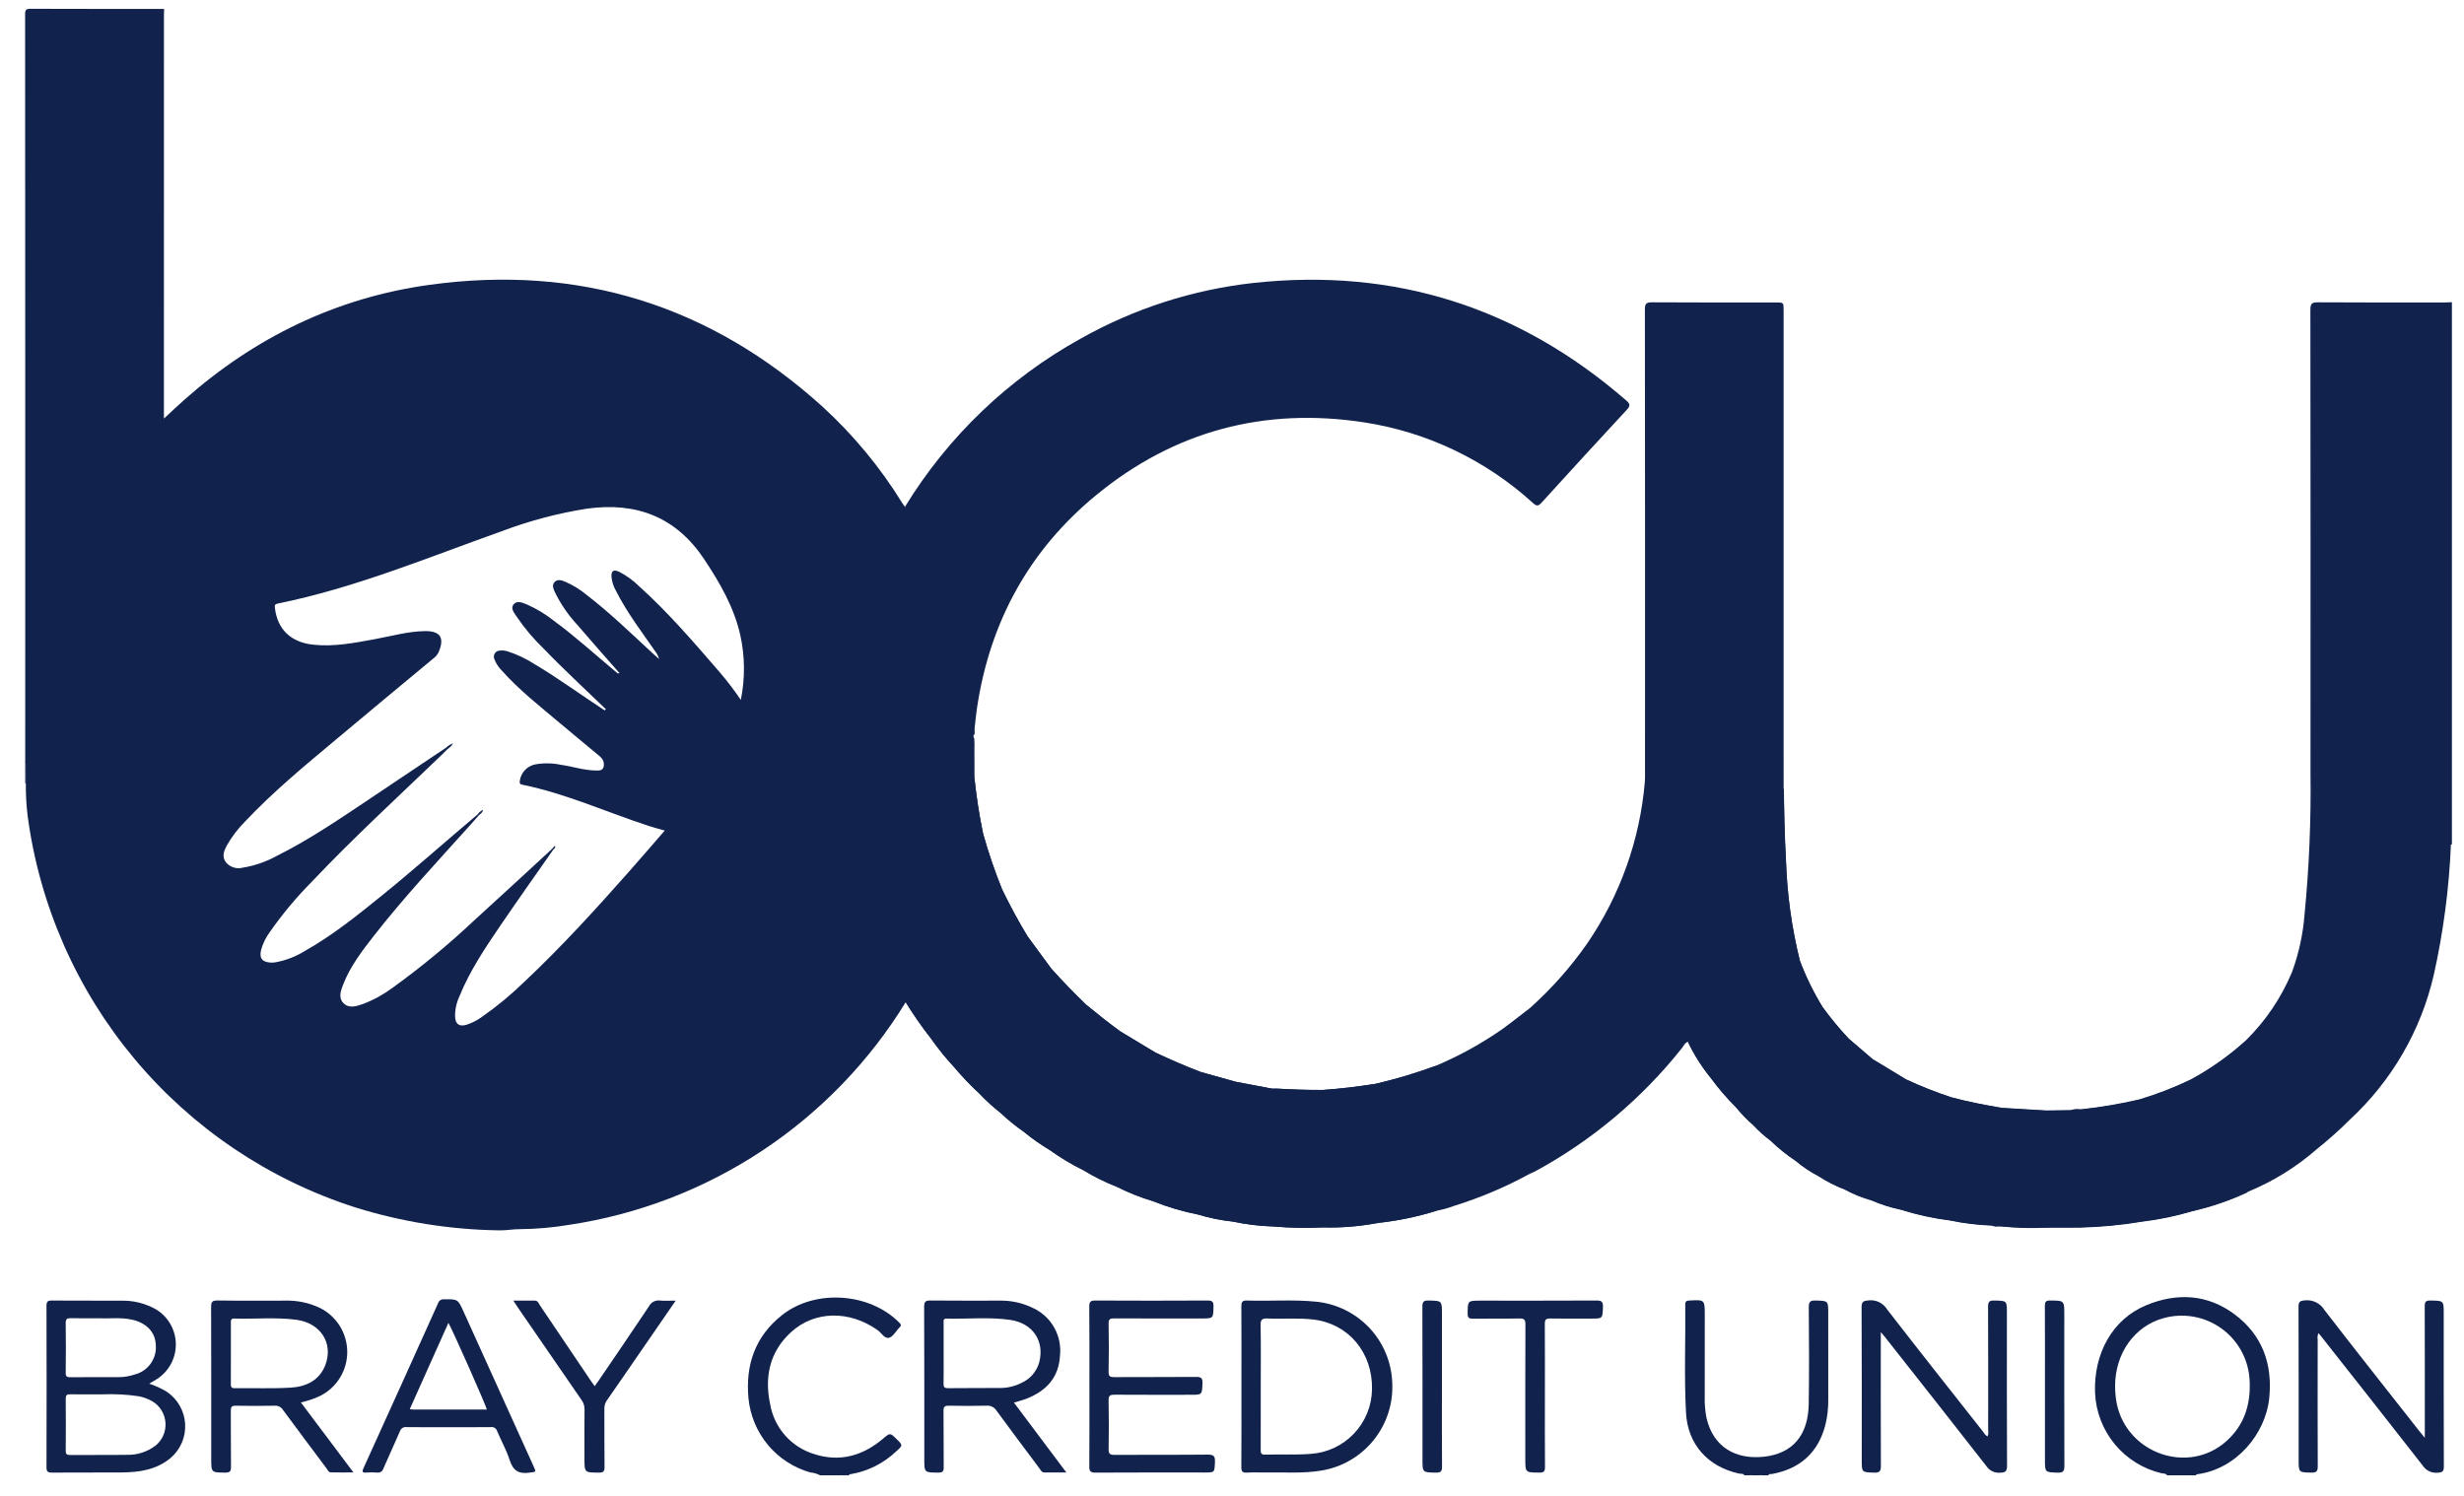 <svg width="84" height="51" viewBox="0 0 84 51" fill="none" xmlns="http://www.w3.org/2000/svg">
<g clip-path="url(#clip0_822_7694)">
<path d="M59.468 50.3C59.425 50.227 59.346 50.253 59.285 50.24C58.225 50.007 57.535 49.249 57.477 48.162C57.412 46.933 57.464 45.702 57.452 44.471C57.452 44.374 57.486 44.347 57.582 44.341C58.117 44.311 58.117 44.308 58.117 44.838C58.117 45.763 58.116 46.688 58.116 47.612C58.108 47.857 58.129 48.102 58.176 48.342C58.409 49.355 59.186 49.764 60.123 49.667C61.106 49.565 61.644 48.938 61.661 47.874C61.679 46.773 61.672 45.671 61.663 44.57C61.661 44.379 61.716 44.334 61.898 44.34C62.326 44.352 62.326 44.343 62.326 44.78C62.326 45.752 62.325 46.724 62.327 47.696C62.333 47.996 62.299 48.294 62.228 48.585C61.981 49.532 61.362 50.078 60.407 50.255C60.365 50.263 60.308 50.238 60.284 50.3H60.08C59.932 50.266 59.779 50.266 59.631 50.3H59.468Z" fill="#11224D"/>
<path d="M27.96 50.3C27.854 50.244 27.737 50.21 27.618 50.2C27.056 50.039 26.555 49.714 26.18 49.264C25.806 48.815 25.575 48.264 25.517 47.682C25.408 46.535 25.744 45.558 26.669 44.83C27.798 43.943 29.65 44.072 30.657 45.094C30.714 45.151 30.739 45.186 30.67 45.254C30.548 45.372 30.456 45.564 30.316 45.608C30.159 45.658 30.051 45.443 29.919 45.35C28.959 44.668 27.771 44.684 26.968 45.418C26.241 46.082 26.059 46.931 26.252 47.859C26.317 48.255 26.492 48.625 26.755 48.928C27.019 49.23 27.361 49.453 27.745 49.572C28.626 49.861 29.417 49.636 30.114 49.042C30.344 48.846 30.347 48.849 30.564 49.063C30.781 49.275 30.782 49.276 30.56 49.476C30.136 49.883 29.6 50.155 29.02 50.257C28.988 50.262 28.951 50.257 28.939 50.3H28.858C28.826 50.283 28.791 50.275 28.756 50.275C28.72 50.275 28.685 50.283 28.654 50.3L27.96 50.3Z" fill="#11224D"/>
<path d="M59.631 50.3C59.701 50.267 59.778 50.25 59.855 50.25C59.933 50.25 60.01 50.267 60.08 50.3H59.631Z" fill="#11224D"/>
<path d="M28.654 50.3C28.667 50.286 28.683 50.274 28.7 50.267C28.718 50.259 28.737 50.255 28.756 50.255C28.775 50.255 28.794 50.259 28.812 50.267C28.829 50.274 28.845 50.286 28.858 50.3H28.654Z" fill="#11224D"/>
<path d="M82.664 49.021V48.737C82.664 47.337 82.666 45.936 82.661 44.536C82.66 44.388 82.694 44.337 82.852 44.34C83.309 44.347 83.309 44.339 83.309 44.793C83.309 46.527 83.307 48.26 83.313 49.994C83.314 50.163 83.267 50.203 83.1 50.211C83.001 50.221 82.901 50.203 82.812 50.16C82.722 50.116 82.646 50.049 82.592 49.966C81.427 48.47 80.25 46.983 79.077 45.494C79.068 45.483 79.059 45.473 79.04 45.452C79.008 45.519 78.998 45.595 79.012 45.668C79.01 47.11 79.008 48.551 79.014 49.993C79.015 50.161 78.969 50.211 78.8 50.208C78.363 50.198 78.363 50.206 78.363 49.774C78.363 48.034 78.365 46.293 78.359 44.553C78.358 44.385 78.401 44.351 78.569 44.335C78.701 44.32 78.834 44.342 78.953 44.4C79.073 44.459 79.173 44.55 79.242 44.663C80.305 46.041 81.386 47.404 82.461 48.772C82.514 48.84 82.57 48.906 82.664 49.021Z" fill="#11224D"/>
<path d="M67.758 48.974C67.785 48.904 67.792 48.828 67.778 48.755C67.779 47.353 67.782 45.952 67.775 44.551C67.774 44.379 67.823 44.335 67.991 44.34C68.417 44.35 68.417 44.342 68.417 44.764C68.417 46.498 68.413 48.233 68.422 49.968C68.424 50.173 68.359 50.208 68.171 50.211C68.082 50.217 67.992 50.199 67.912 50.158C67.832 50.118 67.764 50.057 67.715 49.982C66.56 48.503 65.401 47.028 64.237 45.556C64.209 45.521 64.179 45.488 64.118 45.417V45.681C64.118 47.109 64.115 48.538 64.121 49.966C64.122 50.142 64.094 50.216 63.893 50.209C63.469 50.193 63.469 50.205 63.469 49.782C63.469 48.047 63.473 46.312 63.463 44.578C63.462 44.373 63.526 44.349 63.711 44.335C63.833 44.322 63.956 44.344 64.066 44.398C64.176 44.452 64.268 44.537 64.332 44.641C65.41 46.034 66.503 47.415 67.593 48.798C67.641 48.859 67.676 48.936 67.758 48.974Z" fill="#11224D"/>
<path d="M37.139 47.263C37.139 46.358 37.143 45.454 37.134 44.549C37.133 44.377 37.183 44.339 37.349 44.34C38.621 44.347 39.893 44.347 41.165 44.34C41.325 44.339 41.372 44.382 41.369 44.543C41.361 44.952 41.368 44.952 40.968 44.952C39.975 44.952 38.982 44.955 37.989 44.949C37.845 44.948 37.79 44.972 37.793 45.134C37.805 45.678 37.805 46.222 37.793 46.766C37.79 46.929 37.847 46.953 37.991 46.952C38.916 46.946 39.841 46.953 40.766 46.945C40.937 46.943 41.002 46.973 40.994 47.163C40.977 47.553 40.989 47.554 40.592 47.554C39.728 47.554 38.864 47.557 38.001 47.551C37.85 47.55 37.789 47.577 37.793 47.747C37.805 48.298 37.803 48.849 37.794 49.4C37.791 49.559 37.832 49.605 37.995 49.603C39.056 49.596 40.117 49.605 41.178 49.594C41.382 49.592 41.427 49.653 41.419 49.844C41.403 50.203 41.414 50.204 41.065 50.204C39.827 50.204 38.589 50.2 37.351 50.208C37.184 50.209 37.133 50.17 37.135 49.997C37.143 49.086 37.139 48.175 37.139 47.263Z" fill="#11224D"/>
<path d="M23.035 44.344C22.599 44.977 22.187 45.575 21.775 46.173C21.416 46.693 21.06 47.215 20.698 47.732C20.634 47.819 20.601 47.925 20.603 48.033C20.607 48.693 20.601 49.352 20.609 50.012C20.611 50.164 20.569 50.209 20.416 50.208C19.925 50.204 19.925 50.211 19.925 49.723C19.925 49.165 19.921 48.608 19.927 48.05C19.929 47.935 19.893 47.823 19.825 47.731C19.099 46.68 18.375 45.628 17.652 44.575C17.607 44.509 17.565 44.442 17.5 44.344C17.765 44.344 17.999 44.345 18.233 44.344C18.339 44.343 18.361 44.436 18.403 44.499C18.982 45.354 19.56 46.21 20.136 47.067C20.176 47.127 20.22 47.185 20.273 47.26C20.327 47.185 20.37 47.126 20.412 47.065C20.985 46.222 21.562 45.383 22.126 44.534C22.161 44.466 22.217 44.411 22.285 44.377C22.353 44.342 22.43 44.33 22.505 44.341C22.666 44.355 22.829 44.344 23.035 44.344Z" fill="#11224D"/>
<path d="M52.667 47.585C52.667 48.395 52.663 49.204 52.67 50.013C52.672 50.166 52.629 50.209 52.476 50.207C51.999 50.203 51.999 50.209 51.999 49.733C51.999 48.21 51.996 46.686 52.003 45.163C52.004 44.993 51.962 44.948 51.791 44.952C51.268 44.964 50.744 44.952 50.221 44.959C50.088 44.961 50.032 44.939 50.033 44.786C50.038 44.344 50.031 44.344 50.48 44.344C51.792 44.344 53.105 44.347 54.417 44.34C54.589 44.339 54.653 44.371 54.646 44.559C54.63 44.956 54.642 44.956 54.252 44.956C53.783 44.956 53.314 44.962 52.845 44.953C52.699 44.95 52.663 44.998 52.664 45.137C52.67 45.953 52.667 46.769 52.667 47.585Z" fill="#11224D"/>
<path d="M69.714 47.258C69.714 46.347 69.717 45.436 69.711 44.525C69.711 44.387 69.741 44.339 69.889 44.34C70.374 44.343 70.374 44.337 70.374 44.827C70.374 46.541 70.371 48.254 70.377 49.968C70.378 50.146 70.346 50.216 70.148 50.209C69.715 50.193 69.714 50.205 69.714 49.768C69.714 48.931 69.714 48.095 69.714 47.258Z" fill="#11224D"/>
<path d="M49.157 47.267C49.157 48.179 49.153 49.09 49.16 50.002C49.162 50.162 49.119 50.21 48.957 50.208C48.494 50.2 48.494 50.208 48.494 49.755C48.494 48.021 48.496 46.286 48.49 44.552C48.489 44.382 48.534 44.336 48.703 44.34C49.157 44.35 49.157 44.342 49.157 44.798C49.157 45.621 49.157 46.444 49.157 47.267Z" fill="#11224D"/>
<path d="M76.182 44.813C75.255 44.12 74.213 44.068 73.166 44.501C72.025 44.972 71.371 46.136 71.422 47.489C71.45 48.131 71.687 48.747 72.097 49.242C72.508 49.738 73.069 50.085 73.695 50.231C73.756 50.244 73.835 50.226 73.875 50.3H74.854C74.868 50.288 74.881 50.266 74.896 50.264C76.228 50.098 77.238 48.89 77.361 47.666C77.478 46.501 77.124 45.518 76.182 44.813ZM75.889 49.144C74.595 50.288 72.505 49.556 72.16 47.845C72.124 47.651 72.106 47.455 72.105 47.258C72.108 46.141 72.764 45.217 73.75 44.943C74.087 44.848 74.44 44.831 74.784 44.892C75.128 44.953 75.454 45.092 75.737 45.297C76.02 45.502 76.253 45.768 76.418 46.076C76.584 46.384 76.677 46.726 76.692 47.075C76.733 47.887 76.508 48.597 75.889 49.144Z" fill="#11224D"/>
<path d="M0.899 26.223L0.896 26.509C0.882 26.524 0.871 26.522 0.86 26.506V26.22C0.875 26.201 0.888 26.203 0.899 26.223Z" fill="#11224D"/>
<path d="M0.899 26.224C0.886 26.222 0.873 26.221 0.86 26.22V25.935C0.938 26.022 0.888 26.127 0.899 26.224Z" fill="#11224D"/>
<path d="M0.86 26.506C0.872 26.507 0.884 26.508 0.896 26.509C0.895 26.577 0.895 26.645 0.894 26.713C0.883 26.714 0.871 26.713 0.86 26.71V26.506Z" fill="#11224D"/>
<path d="M33.216 25.2C33.217 25.157 33.165 25.123 33.192 25.075C33.205 25.009 33.209 24.942 33.204 24.875C33.226 24.373 33.191 23.871 33.099 23.377C32.828 21.489 32.223 19.665 31.311 17.991C31.201 17.728 31.046 17.487 30.852 17.279C30.82 17.235 30.785 17.194 30.757 17.148C30.006 15.931 29.09 14.825 28.035 13.86C24.215 10.407 19.739 9.009 14.644 9.711C11.459 10.15 8.671 11.508 6.266 13.646C6.046 13.842 5.832 14.045 5.588 14.27V14.052C5.588 9.53 5.588 5.009 5.589 0.487C5.589 0.426 5.592 0.365 5.595 0.304C4.078 0.304 2.561 0.306 1.044 0.3C0.891 0.299 0.856 0.334 0.856 0.487C0.861 8.97 0.862 17.452 0.86 25.934C0.884 26.031 0.891 26.131 0.881 26.23C0.881 26.32 0.881 26.41 0.881 26.5C0.881 26.566 0.881 26.632 0.881 26.698C0.877 27.072 0.897 27.445 0.942 27.816C1.349 30.869 2.614 33.744 4.59 36.107C6.566 38.47 9.172 40.223 12.105 41.163C13.697 41.661 15.353 41.925 17.02 41.948C17.26 41.954 17.494 41.904 17.732 41.907C18.289 41.902 18.845 41.853 19.395 41.761C21.748 41.409 23.996 40.547 25.98 39.234C27.965 37.922 29.637 36.19 30.881 34.162C31.213 33.608 31.515 33.038 31.794 32.456C32.12 31.735 32.396 30.993 32.623 30.236C32.958 29.026 33.227 27.807 33.204 26.542C33.204 26.469 33.204 26.396 33.204 26.323C33.212 25.949 33.188 25.575 33.216 25.2ZM25.255 23.863C25.034 23.536 24.795 23.223 24.539 22.923C23.658 21.905 22.783 20.881 21.778 19.979C21.579 19.783 21.351 19.619 21.102 19.492C20.911 19.407 20.835 19.464 20.846 19.672C20.864 19.842 20.918 20.006 21.004 20.153C21.377 20.89 21.878 21.544 22.346 22.219C22.405 22.292 22.446 22.377 22.466 22.467C22.391 22.401 22.315 22.335 22.242 22.267C21.508 21.588 20.791 20.891 19.997 20.281C19.777 20.098 19.532 19.948 19.27 19.834C19.15 19.787 19.014 19.731 18.907 19.843C18.806 19.949 18.868 20.079 18.916 20.188C19.113 20.592 19.368 20.965 19.674 21.295C20.15 21.853 20.639 22.401 21.123 22.953C21.115 22.962 21.104 22.967 21.091 22.968C21.079 22.969 21.067 22.966 21.058 22.959C20.337 22.361 19.647 21.726 18.892 21.172C18.61 20.947 18.302 20.759 17.973 20.613C17.823 20.553 17.636 20.462 17.516 20.597C17.385 20.745 17.539 20.904 17.621 21.034C17.884 21.422 18.187 21.781 18.525 22.106C19.212 22.82 19.942 23.491 20.654 24.18C20.665 24.218 20.656 24.236 20.614 24.22C19.817 23.702 19.051 23.135 18.233 22.649C17.942 22.46 17.628 22.311 17.297 22.205C17.213 22.179 17.124 22.171 17.036 22.181C17.001 22.182 16.968 22.192 16.938 22.209C16.909 22.226 16.884 22.25 16.866 22.28C16.848 22.309 16.837 22.342 16.836 22.376C16.834 22.41 16.84 22.445 16.855 22.476C16.909 22.616 16.991 22.743 17.096 22.85C17.694 23.526 18.404 24.076 19.089 24.655C19.52 25.019 19.956 25.377 20.39 25.738C20.439 25.773 20.484 25.816 20.521 25.865C20.554 25.908 20.576 25.96 20.584 26.014C20.592 26.068 20.586 26.124 20.567 26.175C20.518 26.28 20.41 26.271 20.316 26.27C19.912 26.265 19.528 26.134 19.132 26.077C18.846 26.016 18.55 26.009 18.262 26.058C18.127 26.082 18.003 26.147 17.906 26.245C17.81 26.342 17.746 26.467 17.724 26.602C17.713 26.671 17.7 26.733 17.802 26.753C19.307 27.058 20.702 27.701 22.153 28.171C22.312 28.223 22.476 28.263 22.663 28.316C22.257 28.783 21.869 29.237 21.473 29.684C20.32 30.988 19.149 32.275 17.88 33.469C17.432 33.906 16.95 34.306 16.437 34.664C16.272 34.785 16.089 34.878 15.895 34.941C15.654 35.008 15.53 34.918 15.514 34.669C15.509 34.423 15.562 34.18 15.667 33.958C16.02 33.09 16.541 32.317 17.064 31.548C17.657 30.677 18.267 29.819 18.87 28.956C18.855 28.903 18.831 28.953 18.812 28.95C17.931 29.76 17.055 30.574 16.168 31.378C15.292 32.203 14.364 32.97 13.387 33.675C13.076 33.906 12.735 34.093 12.372 34.231C12.145 34.309 11.89 34.395 11.702 34.193C11.527 34.007 11.621 33.766 11.703 33.556C11.941 32.947 12.335 32.433 12.731 31.924C13.76 30.604 14.904 29.382 16.022 28.139C16.131 28.018 16.238 27.895 16.346 27.773C16.327 27.769 16.384 27.725 16.33 27.741C16.314 27.748 16.298 27.757 16.282 27.767C15.186 28.69 14.116 29.645 13.002 30.546C12.167 31.221 11.331 31.894 10.392 32.423C10.085 32.614 9.746 32.744 9.391 32.809C9.337 32.818 9.283 32.822 9.229 32.819C8.93 32.799 8.832 32.669 8.903 32.376C8.966 32.16 9.066 31.957 9.199 31.776C9.623 31.169 10.098 30.599 10.62 30.072C12.032 28.581 13.543 27.192 15.023 25.771C15.106 25.691 15.187 25.609 15.268 25.528C15.277 25.507 15.297 25.489 15.29 25.462C15.268 25.473 15.242 25.468 15.221 25.482C14.341 26.072 13.46 26.662 12.58 27.252C11.557 27.935 10.542 28.631 9.437 29.18C9.074 29.381 8.679 29.517 8.269 29.584C8.166 29.61 8.058 29.606 7.957 29.573C7.856 29.54 7.767 29.479 7.7 29.397C7.556 29.202 7.635 29.007 7.734 28.823C7.903 28.527 8.11 28.255 8.35 28.014C9.312 26.991 10.395 26.1 11.469 25.201C12.569 24.28 13.671 23.363 14.776 22.448C14.853 22.392 14.915 22.317 14.955 22.231C15.16 21.743 15.013 21.511 14.487 21.517C13.905 21.525 13.347 21.688 12.78 21.791C12.079 21.919 11.38 22.06 10.658 21.978C9.914 21.893 9.459 21.457 9.372 20.731C9.361 20.642 9.365 20.598 9.468 20.578C12.104 20.045 14.577 19.011 17.095 18.115C18.035 17.759 19.009 17.501 20.002 17.343C21.693 17.108 23.049 17.62 24.014 19.077C24.546 19.881 25.023 20.703 25.238 21.656C25.397 22.382 25.403 23.134 25.255 23.863Z" fill="#11224D"/>
<path d="M21.058 22.959L21.123 22.953C21.176 22.993 21.229 23.032 21.282 23.072L21.244 23.114C21.167 23.083 21.102 23.029 21.058 22.959Z" fill="#11224D"/>
<path d="M15.221 25.482C15.283 25.419 15.358 25.373 15.442 25.347C15.402 25.422 15.342 25.485 15.268 25.528L15.221 25.482Z" fill="#11224D"/>
<path d="M20.614 24.22L20.654 24.18C20.725 24.221 20.785 24.279 20.828 24.35C20.746 24.326 20.672 24.282 20.614 24.22Z" fill="#11224D"/>
<path d="M16.283 27.767C16.33 27.698 16.395 27.643 16.471 27.608C16.463 27.643 16.448 27.676 16.426 27.704C16.405 27.732 16.377 27.756 16.346 27.773L16.283 27.767Z" fill="#11224D"/>
<path d="M18.811 28.95L18.92 28.832C18.946 28.905 18.905 28.929 18.87 28.956L18.811 28.95Z" fill="#11224D"/>
<path d="M83.365 10.312C81.916 10.313 80.468 10.317 79.02 10.307C78.817 10.306 78.763 10.351 78.763 10.561C78.769 15.831 78.771 21.101 78.767 26.371C78.788 27.975 78.72 29.58 78.564 31.177C78.513 31.848 78.369 32.509 78.137 33.141C77.773 34.014 77.238 34.807 76.564 35.471C75.995 35.988 75.366 36.434 74.691 36.8C74.124 37.074 73.536 37.302 72.933 37.483C72.288 37.633 71.635 37.744 70.977 37.816C70.95 37.817 70.922 37.818 70.894 37.819C70.793 37.806 70.69 37.816 70.593 37.848L70.593 37.848L69.753 37.859L68.243 37.769C67.667 37.671 67.093 37.563 66.528 37.41C65.999 37.238 65.481 37.033 64.977 36.797C64.596 36.567 64.215 36.336 63.834 36.105C63.562 35.872 63.29 35.638 63.018 35.404C62.699 35.064 62.401 34.705 62.128 34.327C61.821 33.826 61.562 33.297 61.354 32.746C61.077 31.628 60.919 30.484 60.882 29.333C60.835 28.514 60.819 27.694 60.807 26.874C60.782 26.907 60.771 26.948 60.775 26.989C60.742 27.515 60.675 28.039 60.575 28.556C60.492 28.974 60.406 29.391 60.321 29.809C60.293 29.869 60.269 29.931 60.248 29.994C60.103 30.549 59.921 31.094 59.703 31.625C59.538 32.031 59.357 32.43 59.183 32.833C58.895 33.348 58.608 33.864 58.32 34.379C58.26 34.408 58.239 34.468 58.209 34.519C58.004 34.864 57.729 35.163 57.543 35.521C57.752 35.961 58.014 36.374 58.323 36.751C58.578 37.101 58.861 37.43 59.169 37.736C59.353 37.961 59.556 38.171 59.775 38.362C59.954 38.555 60.15 38.73 60.361 38.887C60.623 39.141 60.908 39.37 61.212 39.571C61.453 39.776 61.717 39.952 61.998 40.097C62.278 40.279 62.576 40.431 62.889 40.549C63.175 40.705 63.479 40.828 63.793 40.917C64.121 41.058 64.463 41.167 64.812 41.24C65.359 41.412 65.919 41.533 66.488 41.604C66.952 41.702 67.424 41.759 67.899 41.775C67.968 41.805 68.044 41.815 68.119 41.803C68.16 41.804 68.201 41.806 68.243 41.807C68.744 41.858 69.249 41.871 69.753 41.847C70.134 41.846 70.516 41.846 70.897 41.844C71.608 41.827 72.317 41.759 73.018 41.642C73.6 41.571 74.176 41.452 74.738 41.284C75.384 41.136 76.013 40.921 76.613 40.641C77.479 40.288 78.28 39.794 78.983 39.178C79.376 38.865 79.751 38.53 80.107 38.175C81.538 36.852 82.537 35.128 82.972 33.228C83.297 31.77 83.492 30.286 83.554 28.793C83.566 28.793 83.577 28.793 83.588 28.791V10.303C83.514 10.306 83.439 10.312 83.365 10.312Z" fill="#11224D"/>
<path d="M60.805 25.487C60.805 20.515 60.805 15.543 60.805 10.57C60.805 10.312 60.805 10.312 60.539 10.312C59.131 10.312 57.723 10.317 56.315 10.307C56.11 10.305 56.076 10.367 56.076 10.556C56.081 15.821 56.083 21.085 56.08 26.35C56.08 26.452 56.083 26.555 56.074 26.656C55.907 28.636 55.227 30.539 54.102 32.177C53.54 32.98 52.888 33.715 52.157 34.368C51.841 34.609 51.53 34.858 51.208 35.092C50.497 35.586 49.736 36.005 48.938 36.341C48.271 36.587 47.59 36.791 46.897 36.952C46.301 37.045 45.703 37.12 45.101 37.161C44.57 37.166 44.04 37.144 43.51 37.115C43.457 37.119 43.403 37.119 43.35 37.114C42.941 37.038 42.532 36.959 42.123 36.881L40.938 36.549C40.413 36.351 39.897 36.127 39.389 35.886C38.993 35.648 38.597 35.409 38.201 35.17C37.797 34.88 37.409 34.568 37.024 34.252C36.614 33.858 36.22 33.449 35.84 33.026C35.571 32.66 35.302 32.294 35.033 31.928C34.717 31.411 34.433 30.877 34.167 30.334C33.913 29.707 33.694 29.067 33.513 28.416C33.385 27.798 33.288 27.174 33.222 26.546C33.221 26.479 33.22 26.411 33.219 26.344C33.218 25.962 33.217 25.581 33.216 25.2C33.153 25.58 33.201 25.963 33.188 26.345C33.189 26.412 33.189 26.48 33.19 26.548C33.149 27.158 33.085 27.765 32.988 28.369C32.886 29.007 32.72 29.629 32.57 30.255C32.326 31.002 32.057 31.739 31.74 32.458C31.464 33.026 31.159 33.578 30.851 34.129C31.122 34.573 31.419 35 31.74 35.41C31.98 35.752 32.243 36.077 32.528 36.383C32.794 36.701 33.08 37.001 33.385 37.281C33.612 37.522 33.857 37.745 34.117 37.949C34.362 38.181 34.623 38.393 34.9 38.586C35.181 38.816 35.479 39.026 35.791 39.212C36.153 39.473 36.536 39.703 36.936 39.899C37.3 40.121 37.682 40.31 38.079 40.465C38.473 40.663 38.883 40.827 39.306 40.953C39.803 41.153 40.318 41.305 40.843 41.409C41.231 41.527 41.63 41.608 42.034 41.65C42.488 41.747 42.951 41.803 43.416 41.816C43.976 41.865 44.539 41.875 45.101 41.847C45.716 41.864 46.33 41.815 46.934 41.703C46.955 41.705 46.976 41.702 46.996 41.693C47.669 41.619 48.333 41.48 48.979 41.278C49.179 41.242 49.375 41.187 49.565 41.115C50.465 40.836 51.335 40.467 52.162 40.014C52.223 39.986 52.287 39.962 52.346 39.93C54.274 38.882 55.972 37.455 57.337 35.736C57.398 35.659 57.434 35.553 57.543 35.52C57.592 35.503 57.611 35.457 57.639 35.421C57.898 35.092 58.115 34.733 58.356 34.391C58.671 33.884 58.965 33.364 59.233 32.831C59.374 32.515 59.528 32.205 59.661 31.885C59.936 31.199 60.173 30.498 60.371 29.785C60.399 29.688 60.422 29.588 60.445 29.489C60.661 28.633 60.782 27.756 60.807 26.874C60.806 26.412 60.806 25.949 60.805 25.487Z" fill="#11224D"/>
<path d="M33.19 24.872C33.191 24.939 33.192 25.007 33.192 25.074C33.251 25.014 33.221 24.942 33.221 24.873C33.253 24.603 33.276 24.332 33.318 24.063C33.769 21.163 35.101 18.745 37.368 16.882C40.035 14.689 43.111 13.876 46.518 14.402C48.662 14.734 50.66 15.691 52.263 17.153C52.392 17.268 52.448 17.255 52.559 17.132C53.519 16.074 54.484 15.022 55.456 13.975C55.585 13.836 55.576 13.771 55.438 13.652C51.781 10.477 47.549 9.124 42.731 9.647C40.659 9.876 38.655 10.523 36.839 11.546C34.381 12.906 32.318 14.882 30.852 17.278C30.869 17.315 30.883 17.353 30.904 17.388C32.27 19.657 33.055 22.227 33.19 24.872Z" fill="#11224D"/>
<path d="M5.686 47.45C5.496 47.336 5.295 47.243 5.084 47.175C5.193 47.111 5.276 47.066 5.354 47.015C5.555 46.885 5.719 46.707 5.831 46.496C5.943 46.285 5.999 46.049 5.994 45.811C5.989 45.572 5.923 45.339 5.803 45.133C5.682 44.927 5.511 44.755 5.305 44.634C4.947 44.434 4.542 44.335 4.132 44.346C3.344 44.34 2.556 44.348 1.767 44.341C1.627 44.34 1.585 44.375 1.585 44.52C1.59 46.355 1.59 48.19 1.585 50.025C1.585 50.167 1.624 50.208 1.767 50.207C2.562 50.2 3.357 50.209 4.152 50.202C4.752 50.197 5.332 50.111 5.816 49.709C5.982 49.567 6.114 49.388 6.2 49.187C6.286 48.985 6.324 48.766 6.311 48.547C6.299 48.329 6.236 48.116 6.127 47.926C6.019 47.735 5.868 47.573 5.686 47.45ZM2.24 45.107C2.238 44.965 2.29 44.939 2.416 44.942C2.722 44.95 3.028 44.945 3.398 44.945C3.72 44.963 4.109 44.908 4.493 44.991C4.983 45.098 5.287 45.409 5.309 45.828C5.335 46.057 5.277 46.288 5.146 46.478C5.015 46.668 4.82 46.804 4.596 46.861C4.422 46.92 4.239 46.951 4.055 46.952C3.504 46.953 2.954 46.95 2.403 46.956C2.282 46.957 2.238 46.932 2.24 46.8C2.248 46.236 2.248 45.672 2.24 45.107ZM5.3 49.289C5.021 49.5 4.678 49.61 4.329 49.601C3.683 49.611 3.038 49.602 2.393 49.607C2.281 49.608 2.239 49.581 2.241 49.462C2.246 48.871 2.246 48.28 2.241 47.689C2.24 47.574 2.273 47.535 2.39 47.537C2.737 47.544 3.083 47.539 3.491 47.539C3.905 47.522 4.319 47.543 4.729 47.604C4.896 47.636 5.056 47.696 5.203 47.782C5.329 47.859 5.435 47.966 5.511 48.093C5.587 48.219 5.632 48.362 5.642 48.51C5.651 48.658 5.625 48.806 5.566 48.941C5.506 49.077 5.415 49.196 5.3 49.289Z" fill="#11224D"/>
<path d="M10.257 47.815C10.479 47.766 10.695 47.693 10.902 47.598C11.184 47.459 11.422 47.244 11.587 46.977C11.753 46.709 11.84 46.401 11.838 46.086C11.836 45.772 11.746 45.464 11.578 45.199C11.41 44.933 11.171 44.72 10.887 44.584C10.523 44.414 10.123 44.332 9.721 44.344C8.953 44.343 8.185 44.351 7.417 44.339C7.225 44.335 7.197 44.399 7.197 44.569C7.203 46.288 7.201 48.008 7.201 49.728C7.201 50.21 7.201 50.204 7.678 50.207C7.827 50.208 7.877 50.172 7.875 50.015C7.866 49.376 7.875 48.737 7.869 48.098C7.867 47.967 7.901 47.924 8.037 47.927C8.479 47.935 8.921 47.935 9.362 47.927C9.419 47.922 9.475 47.933 9.525 47.958C9.575 47.983 9.618 48.022 9.647 48.07C10.138 48.738 10.636 49.401 11.133 50.064C11.172 50.116 11.197 50.197 11.275 50.199C11.52 50.205 11.765 50.201 12.049 50.201C11.437 49.387 10.855 48.611 10.257 47.815ZM7.996 47.329C7.875 47.33 7.87 47.269 7.87 47.178C7.873 46.831 7.871 46.485 7.871 46.138C7.872 45.791 7.872 45.445 7.871 45.098C7.871 45.019 7.868 44.952 7.983 44.955C8.689 44.976 9.398 44.904 10.101 44.996C10.921 45.103 11.368 45.786 11.097 46.523C10.899 47.062 10.439 47.279 9.912 47.31C9.276 47.348 8.635 47.321 7.996 47.329Z" fill="#11224D"/>
<path d="M34.566 47.82C34.727 47.77 34.873 47.737 35.011 47.681C35.667 47.417 36.091 46.974 36.135 46.229C36.173 45.895 36.105 45.557 35.94 45.264C35.776 44.971 35.523 44.738 35.218 44.596C34.856 44.419 34.457 44.333 34.054 44.344C33.279 44.342 32.505 44.349 31.73 44.34C31.555 44.337 31.504 44.374 31.505 44.559C31.513 46.285 31.51 48.012 31.51 49.738C31.51 50.211 31.51 50.205 31.992 50.207C32.137 50.208 32.173 50.163 32.172 50.023C32.165 49.384 32.173 48.745 32.165 48.106C32.163 47.961 32.206 47.924 32.347 47.926C32.776 47.935 33.204 47.936 33.632 47.926C33.698 47.92 33.764 47.932 33.824 47.961C33.883 47.99 33.934 48.035 33.969 48.091C34.449 48.749 34.94 49.4 35.428 50.053C35.476 50.116 35.507 50.202 35.607 50.203C35.842 50.203 36.076 50.203 36.353 50.203C35.742 49.388 35.158 48.609 34.566 47.82ZM32.325 47.329C32.197 47.331 32.163 47.291 32.166 47.167C32.174 46.828 32.169 46.488 32.169 46.148C32.169 45.802 32.168 45.456 32.169 45.109C32.169 45.038 32.147 44.952 32.27 44.956C32.995 44.976 33.725 44.895 34.447 45.002C35.214 45.117 35.615 45.726 35.428 46.445C35.386 46.6 35.309 46.743 35.205 46.865C35.1 46.986 34.97 47.083 34.823 47.148C34.605 47.26 34.363 47.319 34.118 47.322C33.52 47.326 32.922 47.322 32.325 47.329Z" fill="#11224D"/>
<path d="M47.463 47.149C47.44 46.45 47.163 45.782 46.683 45.272C46.203 44.763 45.554 44.445 44.857 44.379C44.077 44.301 43.294 44.367 42.514 44.34C42.341 44.334 42.318 44.398 42.319 44.548C42.325 45.452 42.322 46.356 42.322 47.261C42.322 48.178 42.325 49.096 42.318 50.014C42.317 50.167 42.356 50.217 42.51 50.207C42.727 50.194 42.945 50.207 43.163 50.203C43.787 50.191 44.414 50.243 45.035 50.14C45.737 50.028 46.373 49.661 46.821 49.109C47.269 48.557 47.498 47.859 47.463 47.149ZM44.676 49.569C44.16 49.608 43.643 49.579 43.127 49.594C42.984 49.599 42.978 49.532 42.979 49.422C42.982 48.708 42.98 47.994 42.98 47.281C42.98 46.58 42.989 45.88 42.975 45.18C42.971 44.984 43.035 44.945 43.213 44.953C43.735 44.977 44.259 44.926 44.781 44.989C45.973 45.132 46.799 46.117 46.773 47.37C46.765 47.933 46.544 48.472 46.155 48.88C45.766 49.288 45.238 49.534 44.676 49.569Z" fill="#11224D"/>
<path d="M18.184 49.978C17.392 48.228 16.6 46.479 15.808 44.729C15.61 44.291 15.61 44.294 15.136 44.299C15.093 44.294 15.05 44.304 15.014 44.327C14.978 44.35 14.951 44.385 14.938 44.425C14.094 46.3 13.247 48.174 12.396 50.046C12.345 50.159 12.33 50.219 12.489 50.206C12.611 50.196 12.734 50.196 12.856 50.206C12.903 50.214 12.95 50.204 12.99 50.178C13.029 50.153 13.058 50.114 13.07 50.068C13.253 49.644 13.45 49.227 13.632 48.803C13.646 48.755 13.677 48.714 13.718 48.687C13.76 48.66 13.81 48.649 13.859 48.656C14.335 48.663 14.811 48.659 15.287 48.659C15.77 48.659 16.253 48.662 16.736 48.656C16.782 48.649 16.829 48.66 16.868 48.685C16.907 48.71 16.935 48.748 16.948 48.793C17.087 49.125 17.268 49.442 17.376 49.782C17.488 50.136 17.681 50.26 18.042 50.21C18.282 50.177 18.286 50.203 18.184 49.978ZM14.067 48.056C14.034 48.054 14.002 48.05 13.969 48.044C14.41 47.06 14.845 46.09 15.287 45.101C15.428 45.34 16.556 47.89 16.598 48.056C15.752 48.056 14.909 48.056 14.067 48.056Z" fill="#11224D"/>
<path d="M76.576 40.026C76.574 38.511 76.572 36.997 76.57 35.482C76.002 35.999 75.373 36.445 74.698 36.812C74.131 37.084 73.543 37.313 72.939 37.493C72.295 37.644 71.642 37.755 70.984 37.827C70.956 37.828 70.929 37.829 70.901 37.83C70.8 37.817 70.697 37.827 70.6 37.859L70.6 37.859C70.32 37.862 70.04 37.866 69.76 37.87L68.25 37.779C67.674 37.682 67.1 37.574 66.535 37.421C66.006 37.248 65.488 37.044 64.984 36.808C64.603 36.578 64.222 36.347 63.84 36.116C63.569 35.883 63.297 35.649 63.025 35.415C62.706 35.075 62.408 34.716 62.135 34.338C61.827 33.837 61.568 33.307 61.361 32.757C61.084 31.639 60.926 30.495 60.888 29.344C60.842 28.525 60.825 27.705 60.814 26.885C60.789 26.918 60.778 26.959 60.782 27C60.749 27.526 60.682 28.049 60.581 28.567C60.499 28.985 60.412 29.402 60.328 29.82C60.3 29.88 60.275 29.942 60.255 30.005C60.109 30.56 59.928 31.105 59.71 31.636C59.545 32.042 59.364 32.441 59.19 32.843C58.902 33.359 58.615 33.875 58.327 34.39C58.267 34.419 58.246 34.479 58.216 34.53C58.01 34.875 57.736 35.174 57.55 35.532C57.759 35.972 58.021 36.385 58.329 36.762C58.585 37.112 58.868 37.441 59.176 37.747C59.36 37.972 59.563 38.182 59.782 38.373C59.961 38.566 60.157 38.741 60.368 38.898C60.63 39.152 60.915 39.381 61.219 39.582C61.46 39.787 61.724 39.963 62.005 40.108C62.285 40.29 62.583 40.442 62.895 40.56C63.182 40.716 63.486 40.839 63.8 40.928C64.128 41.069 64.469 41.178 64.819 41.251C65.366 41.423 65.926 41.544 66.495 41.615C66.959 41.713 67.431 41.77 67.906 41.786C67.975 41.816 68.051 41.826 68.125 41.814C68.167 41.815 68.208 41.817 68.249 41.818C68.751 41.869 69.256 41.882 69.76 41.858C70.141 41.858 70.522 41.856 70.904 41.855C71.615 41.837 72.323 41.77 73.025 41.653C73.607 41.582 74.183 41.463 74.745 41.295C75.391 41.147 76.02 40.932 76.62 40.652C76.576 40.446 76.561 40.236 76.576 40.026Z" fill="#11224D"/>
<path d="M48.938 36.34C48.271 36.587 47.59 36.791 46.897 36.951C46.301 37.044 45.703 37.119 45.101 37.16C44.57 37.165 44.04 37.144 43.51 37.114C43.457 37.119 43.403 37.118 43.35 37.113C42.941 37.037 42.532 36.959 42.123 36.881L40.938 36.549C40.413 36.35 39.897 36.126 39.389 35.886C38.993 35.647 38.597 35.408 38.201 35.169C37.797 34.879 37.409 34.567 37.024 34.251C36.614 33.857 36.22 33.449 35.84 33.025C35.571 32.659 35.302 32.293 35.033 31.927C34.717 31.41 34.433 30.877 34.167 30.333C33.913 29.707 33.694 29.066 33.513 28.415C33.385 27.797 33.288 27.173 33.222 26.546C33.211 26.527 33.2 26.527 33.19 26.547C33.149 27.157 33.085 27.764 32.988 28.368C32.886 29.006 32.72 29.628 32.57 30.255C32.326 31.001 32.057 31.738 31.74 32.457C31.464 33.025 31.159 33.578 30.851 34.129C31.122 34.572 31.419 35 31.74 35.409C31.98 35.751 32.243 36.077 32.528 36.382C32.794 36.7 33.08 37 33.385 37.281C33.612 37.522 33.857 37.745 34.117 37.948C34.362 38.18 34.623 38.393 34.9 38.585C35.181 38.815 35.479 39.025 35.791 39.212C36.153 39.472 36.536 39.702 36.936 39.898C37.3 40.12 37.682 40.309 38.079 40.464C38.473 40.663 38.883 40.826 39.306 40.953C39.803 41.152 40.318 41.304 40.843 41.408C41.231 41.526 41.63 41.607 42.034 41.649C42.488 41.747 42.951 41.802 43.416 41.816C43.976 41.864 44.539 41.874 45.101 41.847C45.715 41.863 46.33 41.815 46.934 41.702C46.955 41.704 46.976 41.701 46.996 41.692C47.669 41.618 48.333 41.479 48.979 41.277C48.979 39.745 48.979 38.212 48.98 36.68C48.983 36.565 48.969 36.451 48.938 36.34Z" fill="#11224D"/>
</g>
<defs>
<clipPath id="clip0_822_7694">
<rect width="82.732" height="50" fill="white" transform="translate(0.856 0.3)"/>
</clipPath>
</defs>
</svg>
